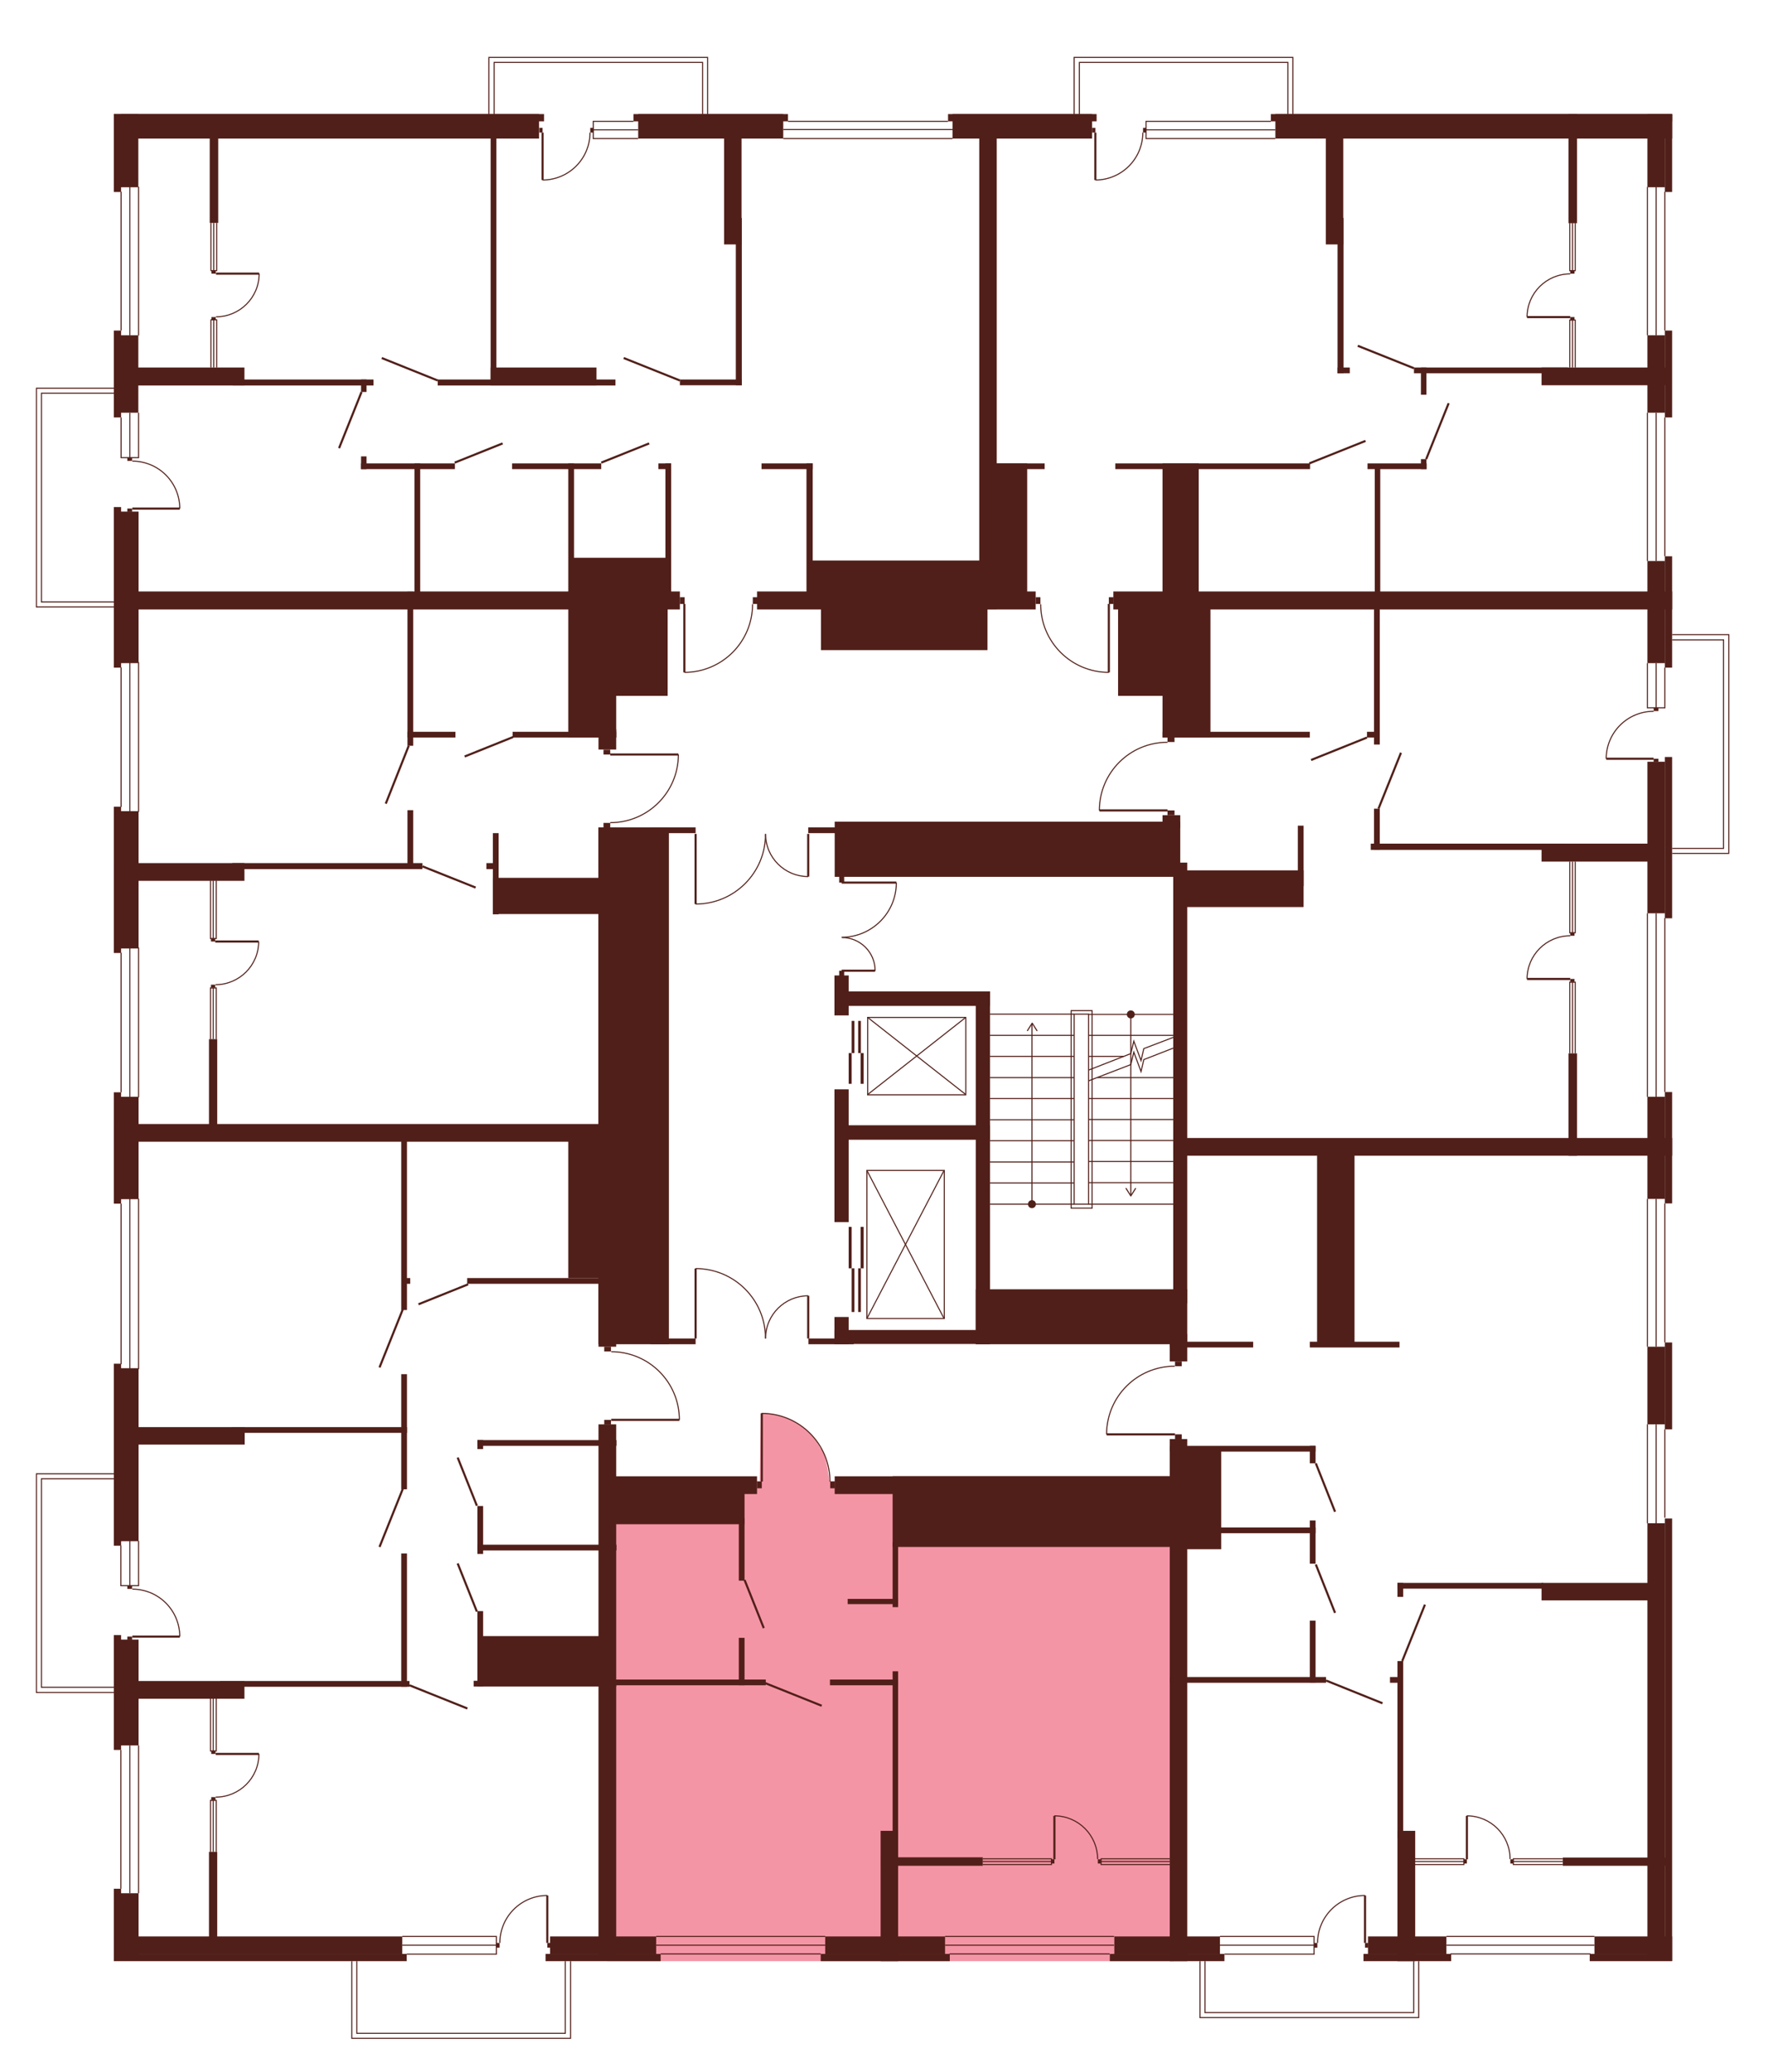 <?xml version="1.0" encoding="utf-8"?>
<!-- Generator: Adobe Illustrator 27.9.0, SVG Export Plug-In . SVG Version: 6.00 Build 0)  -->
<svg version="1.1" xmlns="http://www.w3.org/2000/svg" xmlns:xlink="http://www.w3.org/1999/xlink" x="0px" y="0px"
	 viewBox="0 0 708.1 829.8" style="enable-background:new 0 0 708.1 829.8;" xml:space="preserve">
<style type="text/css">
	.st0{display:none;fill:#F495A6;}
	.st1{fill:#F495A6;}
	.st2{fill:none;stroke:#511F19;stroke-width:0.85;stroke-miterlimit:10;}
	.st3{fill:none;stroke:#511F19;stroke-width:0.425;stroke-miterlimit:10;}
	.st4{fill:#511F19;}
</style>
<g id="Layer_2">
	<path id="_x33_А6" class="st0" d="M263.6,240.8H45.4V45.7h349.8v193.6H303l-1.9,2.5l-0.1,2.1c0,0,0,5.5-4.3,12.7
		c-4.3,7.2-10.3,9.3-10.3,9.3s-4.1,3-12.7,3.1v-26.8v-3.3L263.6,240.8z"/>
	<path id="_x32_A6" class="st0" d="M395.9,241.4l-0.7-195.7h274.4v194.8H447.4l-3.7-1.5l-0.1,5.3l0.1,24.8c0,0-6.5-0.1-10.3-2
		c0,0-5.9-2.7-7.6-4.7c0,0-3.5-3.3-4.5-4.7c-1-1.5-2.8-4.8-2.8-4.8s-2.9-8.1-2.2-11.1L395.9,241.4z"/>
	<path id="_x31_А6" class="st0" d="M467.3,296.9l-1.9-55.9h204.1v218.7H473.3v-111h-5.7l-0.4-24.5h-27.3c0,0-0.8-7.9,5.3-16.2
		s12.6-9.4,12.6-9.4S464.2,296.7,467.3,296.9z"/>
	<path id="_x32_Б6" class="st0" d="M470.2,546.9l0-30.2h2.4v-56.9h197v325.7H471.8V578.2h-1.7v-4h-27.3c0,0,0-9.1,5.4-16.4
		s11.2-8.5,11.2-8.5S466.1,546.6,470.2,546.9z"/>
	<path id="_x31_Б6" class="st1" d="M332.1,593.2l138.1-1.8v194.1H243.1V591.3l61.2,1.9l0.4-27.3c0,0,7.8,0,14.6,4.2
		c6.8,4.1,9.2,9.9,9.2,9.9S330.8,580.7,332.1,593.2z"/>
	<path id="_x32_В6" class="st0" d="M244.4,568.4l2.2,217.1H45.4V453.6h201.2l-2.2,87.4c0,0,10.4-0.6,18.4,7.2
		c8,7.8,8.1,14.6,8.1,14.6l0.7,5.5H244.4z"/>
	<path id="_x31_В6" class="st0" d="M244,329.3l-0.1,124.4H45.4V240.8h197.2l1.4,61.1h27.3c0,0,1.3,6.2-5.3,15.9
		c0,0-5.5,7.4-8.4,7.7C257.7,325.6,250,329.8,244,329.3z"/>
	<polygon class="st0" points="48.4,243.1 14.6,243.1 14.6,155.5 50.2,155.5 	"/>
	<polygon class="st0" points="195.8,48.6 195.8,23 283.4,23 283.4,50.6 	"/>
	<polygon class="st0" points="430.2,48.6 430.2,23 517.8,23 517.8,50.6 	"/>
	<polygon class="st0" points="666.8,254.2 692.4,254.2 692.4,341.8 664.2,341.5 	"/>
	<polygon class="st0" points="568.2,780.1 568.2,808.1 480.6,808.1 480.6,778.2 	"/>
	<polygon class="st0" points="228.5,780.1 228.5,816.4 140.9,816.4 140.9,778.2 	"/>
	<polygon class="st0" points="47,677.9 14.6,677.9 14.6,590.3 51,590.3 	"/>
</g>
<g id="СТЕНЫ">
	<g>
		<g>
			<line class="st2" x1="337.1" y1="353.5" x2="359" y2="353.5"/>
			<path class="st3" d="M359,353.5c0,12.1-9.8,21.9-21.9,21.9"/>
		</g>
		<g>
			<line class="st2" x1="337.1" y1="388.8" x2="350.5" y2="388.8"/>
			<path class="st3" d="M350.5,388.8c0-7.4-6-13.3-13.3-13.3"/>
		</g>
	</g>
	<rect x="336.1" y="388.8" class="st4" width="2" height="2.6"/>
	<rect x="336.1" y="350.9" class="st4" width="2" height="2.6"/>
	<g>
		<line class="st3" x1="430.2" y1="406.2" x2="396.5" y2="406.2"/>
		<line class="st3" x1="430.2" y1="473.8" x2="396.5" y2="473.8"/>
		<line class="st3" x1="430.2" y1="482.3" x2="396.5" y2="482.3"/>
		<line class="st3" x1="430.2" y1="465.4" x2="396.5" y2="465.4"/>
		<line class="st3" x1="430.2" y1="456.9" x2="396.5" y2="456.9"/>
		<line class="st3" x1="430.2" y1="448.5" x2="396.5" y2="448.5"/>
		<line class="st3" x1="430.2" y1="440" x2="396.5" y2="440"/>
		<line class="st3" x1="430.2" y1="431.6" x2="396.5" y2="431.6"/>
		<line class="st3" x1="430.2" y1="423.1" x2="396.5" y2="423.1"/>
		<line class="st3" x1="430.2" y1="414.7" x2="396.5" y2="414.7"/>
		<g>
			<g>
				<line class="st3" x1="413.3" y1="482.3" x2="413.3" y2="410.1"/>
				<g>
					<path class="st4" d="M414.9,482.3c0,0.9-0.7,1.6-1.6,1.6s-1.6-0.7-1.6-1.6c0-0.9,0.7-1.6,1.6-1.6S414.9,481.4,414.9,482.3z"/>
				</g>
				<g>
					<path class="st4" d="M415.4,413c-0.1,0.1-0.2,0-0.3-0.1l-1.7-2.7l-1.7,2.7c-0.1,0.1-0.2,0.1-0.3,0.1c-0.1-0.1-0.1-0.2-0.1-0.3
						l1.9-3c0-0.1,0.1-0.1,0.2-0.1c0.1,0,0.1,0,0.2,0.1l1.9,3c0,0,0,0.1,0,0.1C415.5,412.9,415.5,412.9,415.4,413z"/>
				</g>
			</g>
		</g>
	</g>
	<polyline class="st3" points="469.9,419.8 458.1,424.4 457,429.2 454.1,421.4 452.9,426.4 436,432.9 	"/>
	<polyline class="st3" points="469.9,415.5 458.1,420 457,424.8 454.1,417 452.9,422 436,428.6 	"/>
	<line class="st3" x1="436" y1="473.7" x2="469.9" y2="473.7"/>
	<line class="st3" x1="436" y1="482.3" x2="469.9" y2="482.3"/>
	<line class="st3" x1="469.9" y1="465.2" x2="436" y2="465.2"/>
	<line class="st3" x1="469.9" y1="456.8" x2="436" y2="456.8"/>
	<line class="st3" x1="469.9" y1="448.4" x2="436" y2="448.4"/>
	<line class="st3" x1="469.9" y1="440" x2="436" y2="440"/>
	<line class="st3" x1="469.9" y1="406.3" x2="436" y2="406.3"/>
	<line class="st3" x1="469.9" y1="414.7" x2="436" y2="414.7"/>
	<line class="st3" x1="469.9" y1="431.6" x2="439.5" y2="431.6"/>
	<line class="st3" x1="450" y1="423.1" x2="436" y2="423.1"/>
	<g>
		<g>
			<line class="st3" x1="452.9" y1="406.3" x2="452.9" y2="478.7"/>
			<g>
				<path class="st4" d="M451.3,406.3c0-0.9,0.7-1.6,1.6-1.6c0.9,0,1.6,0.7,1.6,1.6c0,0.9-0.7,1.6-1.6,1.6
					C452,407.9,451.3,407.2,451.3,406.3z"/>
			</g>
			<g>
				<path class="st4" d="M450.9,475.8c0.1-0.1,0.2,0,0.3,0.1l1.7,2.7l1.7-2.7c0.1-0.1,0.2-0.1,0.3-0.1c0.1,0.1,0.1,0.2,0.1,0.3
					l-1.9,3c0,0.1-0.1,0.1-0.2,0.1c-0.1,0-0.1,0-0.2-0.1l-1.9-3c0,0,0-0.1,0-0.1C450.8,475.9,450.8,475.8,450.9,475.8z"/>
			</g>
		</g>
	</g>
	<g>
		<rect x="347.2" y="468.8" class="st3" width="31" height="59.3"/>
		<line class="st3" x1="347.2" y1="468.8" x2="378.1" y2="528.1"/>
		<line class="st3" x1="378.1" y1="468.8" x2="347.2" y2="528.1"/>
	</g>
	<g>
		<rect x="347.5" y="407.5" class="st3" width="39.3" height="31"/>
		<line class="st3" x1="347.5" y1="438.4" x2="386.8" y2="407.5"/>
		<line class="st3" x1="347.5" y1="407.5" x2="386.8" y2="438.4"/>
	</g>
	<g>
		<rect x="339.9" y="421.8" class="st4" width="1.2" height="12.3"/>
		<rect x="341.1" y="408.9" class="st4" width="1.1" height="12.9"/>
		<rect x="344.7" y="421.8" class="st4" width="1.2" height="12.3"/>
		<rect x="343.7" y="408.9" class="st4" width="1.1" height="12.9"/>
	</g>
	<g>
		<rect x="339.9" y="491.4" class="st4" width="1.2" height="16.6"/>
		<rect x="341.1" y="508" class="st4" width="1.1" height="17.5"/>
		<rect x="344.7" y="491.4" class="st4" width="1.2" height="16.6"/>
		<rect x="343.7" y="508" class="st4" width="1.1" height="17.5"/>
	</g>
	<rect x="430.2" y="406.2" class="st3" width="5.8" height="76.1"/>
	<rect x="429" y="404.8" class="st3" width="8.4" height="79.1"/>
	<rect x="48.4" y="45.7" class="st4" width="167.5" height="9.8"/>
	<rect x="255.6" y="45.7" class="st4" width="58.1" height="9.8"/>
	<rect x="381.5" y="45.7" class="st4" width="55.9" height="9.8"/>
	<rect x="510.8" y="45.7" class="st4" width="158.9" height="9.8"/>
	<rect x="48.4" y="45.7" class="st4" width="7" height="29.3"/>
	<rect x="45.6" y="45.7" class="st4" width="2.9" height="31.2"/>
	<rect x="48.4" y="134.3" class="st4" width="7" height="31"/>
	<rect x="45.6" y="132.4" class="st4" width="2.9" height="34.8"/>
	<rect x="659.8" y="45.7" class="st4" width="7" height="29.3"/>
	<rect x="666.8" y="45.7" class="st4" width="2.9" height="31.2"/>
	<rect x="659.8" y="134.3" class="st4" width="7" height="31"/>
	<rect x="666.8" y="132.4" class="st4" width="2.9" height="34.8"/>
	<rect x="659.8" y="224.7" class="st4" width="7" height="40.9"/>
	<rect x="666.8" y="222.8" class="st4" width="2.9" height="44.6"/>
	<rect x="659.8" y="439.3" class="st4" width="7" height="40.9"/>
	<rect x="666.8" y="437.4" class="st4" width="2.9" height="44.6"/>
	<rect x="659.8" y="539.4" class="st4" width="7" height="31.1"/>
	<rect x="666.8" y="537.7" class="st4" width="2.9" height="34.8"/>
	<rect x="659.8" y="610.1" class="st4" width="7" height="175.3"/>
	<rect x="666.8" y="608.2" class="st4" width="2.9" height="177.2"/>
	<rect x="659.8" y="305.1" class="st4" width="7" height="60.7"/>
	<rect x="666.8" y="303.2" class="st4" width="2.9" height="64.6"/>
	<rect x="45.6" y="45.7" class="st4" width="172.3" height="2.9"/>
	<rect x="253.7" y="45.7" class="st4" width="61.9" height="2.9"/>
	<rect x="379.7" y="45.7" class="st4" width="59.5" height="2.9"/>
	<rect x="509" y="45.7" class="st4" width="160.7" height="2.9"/>
	<rect x="638.6" y="775.6" class="st4" width="31.1" height="7"/>
	<rect x="547.9" y="775.6" class="st4" width="31.4" height="7"/>
	<rect x="636.7" y="782.6" class="st4" width="33" height="2.9"/>
	<rect x="546.1" y="782.6" class="st4" width="35.1" height="2.9"/>
	<rect x="446.3" y="775.6" class="st4" width="42.3" height="7"/>
	<rect x="444.5" y="782.6" class="st4" width="45.9" height="2.9"/>
	<rect x="330.5" y="775.6" class="st4" width="48" height="7"/>
	<rect x="328.7" y="782.6" class="st4" width="51.7" height="2.9"/>
	<rect x="220.3" y="775.6" class="st4" width="42.5" height="7"/>
	<rect x="218.5" y="782.6" class="st4" width="46.1" height="2.9"/>
	<rect x="45.6" y="775.6" class="st4" width="115.5" height="7"/>
	<rect x="45.6" y="782.6" class="st4" width="117.3" height="2.9"/>
	<rect x="48.4" y="758.3" class="st4" width="7.1" height="27.1"/>
	<rect x="45.6" y="756.5" class="st4" width="2.9" height="28.9"/>
	<rect x="48.4" y="656.7" class="st4" width="7.1" height="42.4"/>
	<rect x="45.6" y="654.9" class="st4" width="2.9" height="46"/>
	<rect x="48.4" y="439.3" class="st4" width="7.1" height="41"/>
	<rect x="45.6" y="437.5" class="st4" width="2.9" height="44.6"/>
	<rect x="48.4" y="324.9" class="st4" width="7.1" height="55"/>
	<rect x="45.6" y="323.1" class="st4" width="2.9" height="58.6"/>
	<rect x="48.4" y="204.9" class="st4" width="7.1" height="60.7"/>
	<rect x="45.6" y="203.1" class="st4" width="2.9" height="64.3"/>
	<rect x="48.4" y="548" class="st4" width="7.1" height="69.3"/>
	<rect x="45.6" y="546.2" class="st4" width="2.9" height="72.9"/>
	<rect x="51.7" y="147.2" class="st4" width="46.2" height="7.2"/>
	<rect x="51.7" y="236.9" class="st4" width="220.6" height="7.2"/>
	<rect x="303.2" y="236.9" class="st4" width="111.6" height="7.2"/>
	<rect x="445.9" y="236.9" class="st4" width="223.8" height="7.2"/>
	<rect x="93.2" y="152" class="st4" width="56.4" height="2.4"/>
	<rect x="175.3" y="152" class="st4" width="71.2" height="2.4"/>
	<rect x="196.5" y="147.2" class="st4" width="42.4" height="7.2"/>
	<rect x="196.5" y="47.1" class="st4" width="2.3" height="107.2"/>
	<rect x="290" y="53.2" class="st4" width="7" height="44.7"/>
	<rect x="392.2" y="53.2" class="st4" width="7" height="190.8"/>
	<rect x="294.7" y="87.3" class="st4" width="2.4" height="67"/>
	<rect x="531" y="53.2" class="st4" width="7" height="44.7"/>
	<rect x="535.7" y="87.3" class="st4" width="2.4" height="62.2"/>
	<rect x="272.3" y="152" class="st4" width="24.8" height="2.3"/>
	<rect x="535.7" y="147.2" class="st4" width="4.9" height="2.3"/>
	<rect x="566.3" y="147.2" class="st4" width="61.6" height="2.3"/>
	<rect x="569.1" y="147.2" class="st4" width="2.2" height="10.9"/>
	<rect x="617.4" y="147.2" class="st4" width="50" height="7.1"/>
	<rect x="628.2" y="45.7" class="st4" width="3.4" height="43.7"/>
	<rect x="144.6" y="152" class="st4" width="2.2" height="5"/>
	<rect x="266.5" y="185.6" class="st4" width="2.3" height="53.1"/>
	<rect x="166" y="185.6" class="st4" width="2.3" height="53.1"/>
	<rect x="163.2" y="237" class="st4" width="2.3" height="61.7"/>
	<rect x="163.2" y="324.5" class="st4" width="2.3" height="23.5"/>
	<rect x="83.7" y="416.2" class="st4" width="3.3" height="34.7"/>
	<rect x="83.7" y="741.7" class="st4" width="3.3" height="34.7"/>
	<rect x="160.7" y="455.8" class="st4" width="2.3" height="68.9"/>
	<rect x="160.7" y="550.4" class="st4" width="2.3" height="46.1"/>
	<rect x="160.7" y="622.2" class="st4" width="2.3" height="53.4"/>
	<rect x="197.4" y="333.7" class="st4" width="2.3" height="32.5"/>
	<rect x="227.6" y="185.6" class="st4" width="2.3" height="53.1"/>
	<rect x="323" y="185.6" class="st4" width="2.5" height="53.1"/>
	<rect x="144.6" y="182.8" class="st4" width="2.2" height="5.1"/>
	<rect x="144.6" y="185.6" class="st4" width="37.6" height="2.3"/>
	<rect x="205.1" y="185.6" class="st4" width="35.7" height="2.3"/>
	<rect x="263.7" y="185.6" class="st4" width="5" height="2.3"/>
	<rect x="228.7" y="223.4" class="st4" width="38.9" height="16.8"/>
	<rect x="305" y="185.6" class="st4" width="20.5" height="2.3"/>
	<rect x="397.9" y="185.6" class="st4" width="20.5" height="2.3"/>
	<rect x="446.7" y="185.6" class="st4" width="78" height="2.3"/>
	<rect x="547.7" y="185.6" class="st4" width="23.7" height="2.3"/>
	<rect x="324.3" y="224.5" class="st4" width="71.5" height="15.3"/>
	<rect x="395.6" y="185.6" class="st4" width="15.8" height="54.9"/>
	<rect x="465.6" y="185.6" class="st4" width="14.5" height="54.9"/>
	<rect x="569.1" y="183.9" class="st4" width="2.2" height="4"/>
	<rect x="550.6" y="187.5" class="st4" width="2.2" height="52.6"/>
	<rect x="163.2" y="293.1" class="st4" width="19.2" height="2.3"/>
	<rect x="205.3" y="293.1" class="st4" width="41.5" height="2.3"/>
	<rect x="227.6" y="236.9" class="st4" width="19.2" height="58.5"/>
	<rect x="245.9" y="242.5" class="st4" width="21.5" height="36.2"/>
	<rect x="447.8" y="242.5" class="st4" width="21.5" height="36.2"/>
	<rect x="328.8" y="242.2" class="st4" width="66.7" height="18.2"/>
	<rect x="465.6" y="242.5" class="st4" width="19.2" height="52.9"/>
	<rect x="465.6" y="293.1" class="st4" width="59" height="2.3"/>
	<rect x="550.3" y="243.1" class="st4" width="2.3" height="55.1"/>
	<rect x="550.3" y="323.9" class="st4" width="2.3" height="16.4"/>
	<rect x="519.8" y="330.7" class="st4" width="2.3" height="24.2"/>
	<rect x="334.2" y="390.7" class="st4" width="5.7" height="16"/>
	<rect x="334.2" y="532.7" class="st4" width="62.2" height="5.6"/>
	<rect x="334.2" y="527.5" class="st4" width="5.7" height="10.9"/>
	<rect x="334.2" y="436.3" class="st4" width="5.7" height="53.2"/>
	<rect x="390.8" y="397.1" class="st4" width="5.7" height="141.3"/>
	<rect x="335.9" y="397.1" class="st4" width="60.6" height="5.8"/>
	<rect x="335.9" y="450.7" class="st4" width="60.6" height="5.8"/>
	<rect x="547.5" y="293.1" class="st4" width="5" height="2.3"/>
	<rect x="549" y="337.9" class="st4" width="78.5" height="2.5"/>
	<rect x="617.4" y="337.9" class="st4" width="44.3" height="7.2"/>
	<rect x="93" y="345.7" class="st4" width="76.2" height="2.4"/>
	<rect x="194.8" y="345.7" class="st4" width="4.8" height="2.4"/>
	<rect x="197.4" y="351.6" class="st4" width="49.5" height="14.5"/>
	<rect x="45.6" y="345.7" class="st4" width="52.3" height="7.1"/>
	<rect x="239.7" y="292.1" class="st4" width="7.1" height="8.1"/>
	<rect x="239.7" y="331.4" class="st4" width="28.2" height="207"/>
	<rect x="239.7" y="331.4" class="st4" width="7.1" height="208"/>
	<rect x="239.7" y="570.5" class="st4" width="7.1" height="214.9"/>
	<rect x="260.5" y="536.1" class="st4" width="18.1" height="2.3"/>
	<rect x="244.6" y="596.2" class="st4" width="53.6" height="14.3"/>
	<rect x="245.6" y="591.3" class="st4" width="57.6" height="7.1"/>
	<rect x="334.3" y="591.3" class="st4" width="138.5" height="7.1"/>
	<rect x="323.8" y="536.1" class="st4" width="18.1" height="2.3"/>
	<rect x="468.5" y="537.4" class="st4" width="33.4" height="2.3"/>
	<rect x="468.5" y="579.1" class="st4" width="58.4" height="2.3"/>
	<rect x="468.5" y="611.8" class="st4" width="58.4" height="2.3"/>
	<rect x="559.7" y="634" class="st4" width="58.4" height="2.3"/>
	<rect x="468.5" y="671.7" class="st4" width="62.6" height="2.3"/>
	<rect x="556.7" y="671.7" class="st4" width="5.2" height="2.3"/>
	<rect x="524.6" y="537.4" class="st4" width="35.9" height="2.3"/>
	<rect x="260.5" y="331.4" class="st4" width="18.1" height="2.3"/>
	<rect x="323.7" y="331.4" class="st4" width="18.1" height="2.3"/>
	<rect x="334.3" y="329.1" class="st4" width="138.4" height="22.1"/>
	<rect x="465.6" y="326.5" class="st4" width="7.1" height="5.1"/>
	<rect x="469.9" y="345.5" class="st4" width="5.6" height="176.5"/>
	<rect x="473" y="348.6" class="st4" width="49.1" height="14.7"/>
	<rect x="390.8" y="516.4" class="st4" width="84.7" height="22"/>
	<rect x="468.5" y="534.3" class="st4" width="7" height="11"/>
	<rect x="468.5" y="576.4" class="st4" width="7" height="209.1"/>
	<rect x="527.5" y="458.7" class="st4" width="15" height="79.8"/>
	<rect x="469.9" y="455.8" class="st4" width="199.8" height="7.1"/>
	<rect x="628.2" y="421.9" class="st4" width="3.4" height="41"/>
	<rect x="45.6" y="450.2" class="st4" width="220.1" height="7.1"/>
	<rect x="161.4" y="511.9" class="st4" width="2.9" height="2.3"/>
	<rect x="191.2" y="576.8" class="st4" width="2.3" height="3.6"/>
	<rect x="191.2" y="603.2" class="st4" width="2.3" height="19.2"/>
	<rect x="191.2" y="645.3" class="st4" width="2.3" height="30.2"/>
	<rect x="92.7" y="571.6" class="st4" width="70.3" height="2.3"/>
	<rect x="187.1" y="511.9" class="st4" width="68.5" height="2.3"/>
	<rect x="191.2" y="576.8" class="st4" width="55.7" height="2.3"/>
	<rect x="191.2" y="618.7" class="st4" width="55.7" height="2.3"/>
	<rect x="189.7" y="673.2" class="st4" width="57.1" height="2.3"/>
	<rect x="227.6" y="454.9" class="st4" width="19.6" height="57"/>
	<rect x="47.9" y="571.6" class="st4" width="50.1" height="7"/>
	<rect x="88.1" y="673.3" class="st4" width="75.9" height="2.3"/>
	<rect x="45.6" y="673.3" class="st4" width="52.3" height="7.1"/>
	<rect x="192.3" y="655.3" class="st4" width="50.2" height="18.8"/>
	<rect x="357.5" y="591.3" class="st4" width="118.1" height="28.3"/>
	<rect x="295.9" y="608" class="st4" width="2.3" height="25.1"/>
	<rect x="295.9" y="656" class="st4" width="2.3" height="19"/>
	<rect x="244.6" y="672.7" class="st4" width="62.1" height="2.3"/>
	<rect x="332.4" y="672.7" class="st4" width="27.2" height="2.3"/>
	<rect x="339.5" y="640.4" class="st4" width="20.2" height="2.1"/>
	<rect x="357.5" y="617.7" class="st4" width="2.2" height="26"/>
	<rect x="357.5" y="669.4" class="st4" width="2.2" height="76.2"/>
	<rect x="352.7" y="733.3" class="st4" width="7" height="52.2"/>
	<rect x="352.9" y="743.9" class="st4" width="40.7" height="3.4"/>
	<rect x="524.6" y="579.1" class="st4" width="2.3" height="7"/>
	<rect x="524.6" y="609" class="st4" width="2.3" height="17.3"/>
	<rect x="559.7" y="634" class="st4" width="2.3" height="5.6"/>
	<rect x="559.7" y="665.3" class="st4" width="2.3" height="70.9"/>
	<rect x="524.6" y="649.1" class="st4" width="2.3" height="24.8"/>
	<rect x="473.5" y="580" class="st4" width="15.6" height="40.5"/>
	<rect x="559.7" y="733.3" class="st4" width="7.1" height="52.2"/>
	<rect x="617.4" y="634" class="st4" width="47.5" height="7"/>
	<rect x="625.9" y="744" class="st4" width="41.6" height="3.3"/>
	<line class="st3" x1="48.5" y1="132.4" x2="48.5" y2="76.8"/>
	<line class="st3" x1="55.5" y1="134.4" x2="55.5" y2="74.8"/>
	<line class="st3" x1="52" y1="134.4" x2="52" y2="74.8"/>
	<line class="st3" x1="48.5" y1="323.2" x2="48.5" y2="267.3"/>
	<line class="st3" x1="55.5" y1="325.2" x2="55.5" y2="265.2"/>
	<line class="st3" x1="52" y1="325.2" x2="52" y2="265.2"/>
	<line class="st3" x1="48.5" y1="437.5" x2="48.5" y2="381.6"/>
	<line class="st3" x1="55.5" y1="439.5" x2="55.5" y2="379.5"/>
	<line class="st3" x1="52" y1="439.5" x2="52" y2="379.5"/>
	<line class="st3" x1="48.5" y1="546.4" x2="48.5" y2="482.1"/>
	<line class="st3" x1="55.5" y1="548.4" x2="55.5" y2="480.1"/>
	<line class="st3" x1="52" y1="548.4" x2="52" y2="480.1"/>
	<polyline class="st3" points="48.5,167.2 48.5,183.3 55.5,183.3 55.5,165.3 	"/>
	<line class="st3" x1="52" y1="183.3" x2="52" y2="165.3"/>
	<polyline class="st3" points="84.5,89.3 84.5,108.4 86.8,108.4 86.8,89.3 	"/>
	<line class="st3" x1="85.6" y1="108.4" x2="85.6" y2="89.3"/>
	<polyline class="st3" points="84.5,147.2 84.5,128.1 86.8,128.1 86.8,147.2 	"/>
	<line class="st3" x1="85.6" y1="128.1" x2="85.6" y2="147.2"/>
	<polyline class="st3" points="84.3,352.7 84.3,375.9 86.6,375.9 86.6,352.7 	"/>
	<line class="st3" x1="85.4" y1="375.9" x2="85.4" y2="352.7"/>
	<polyline class="st3" points="84.3,416.2 84.3,395.7 86.6,395.7 86.6,416.2 	"/>
	<line class="st3" x1="85.4" y1="395.7" x2="85.4" y2="416.2"/>
	<polyline class="st3" points="84.3,680.3 84.3,701.3 86.6,701.3 86.6,680.3 	"/>
	<line class="st3" x1="85.4" y1="701.3" x2="85.4" y2="680.3"/>
	<polyline class="st3" points="84.3,741.7 84.3,721.1 86.6,721.1 86.6,741.7 	"/>
	<line class="st3" x1="85.4" y1="721.1" x2="85.4" y2="741.7"/>
	<polyline class="st3" points="628.7,345.1 628.7,373.6 630.9,373.6 630.9,345.1 	"/>
	<line class="st3" x1="629.8" y1="373.6" x2="629.8" y2="345.1"/>
	<polyline class="st3" points="628.7,421.9 628.7,393.4 630.9,393.4 630.9,421.9 	"/>
	<line class="st3" x1="629.8" y1="393.4" x2="629.8" y2="421.9"/>
	<polyline class="st3" points="628.7,89.3 628.7,108.4 630.9,108.4 630.9,89.3 	"/>
	<line class="st3" x1="629.8" y1="108.4" x2="629.8" y2="89.3"/>
	<polyline class="st3" points="628.7,147.2 628.7,128.2 630.9,128.2 630.9,147.2 	"/>
	<line class="st3" x1="629.8" y1="128.2" x2="629.8" y2="147.2"/>
	<polyline class="st3" points="393.6,746.8 421.1,746.8 421.1,744.5 393.6,744.5 	"/>
	<line class="st3" x1="421.1" y1="745.6" x2="393.6" y2="745.6"/>
	<polyline class="st3" points="468.5,746.8 441,746.8 441,744.5 468.5,744.5 	"/>
	<line class="st3" x1="441" y1="745.6" x2="468.5" y2="745.6"/>
	<polyline class="st3" points="566.7,746.8 586.3,746.8 586.3,744.5 566.7,744.5 	"/>
	<line class="st3" x1="586.3" y1="745.6" x2="566.7" y2="745.6"/>
	<polyline class="st3" points="625.9,746.8 606.1,746.8 606.1,744.5 625.9,744.5 	"/>
	<line class="st3" x1="606.1" y1="745.6" x2="625.9" y2="745.6"/>
	<polyline class="st3" points="48.4,619 48.4,635.1 55.5,635.1 55.5,617.2 	"/>
	<line class="st3" x1="52" y1="635.1" x2="52" y2="617.2"/>
	<line class="st3" x1="48.4" y1="700.9" x2="48.4" y2="756.5"/>
	<line class="st3" x1="55.5" y1="699.1" x2="55.5" y2="758.3"/>
	<line class="st3" x1="52" y1="758.3" x2="52" y2="699.1"/>
	<rect x="84" y="46.7" class="st4" width="3.4" height="42.6"/>
	<polyline class="st3" points="161.1,775.6 198.8,775.6 198.8,782.7 162.9,782.7 	"/>
	<line class="st3" x1="198.8" y1="779.1" x2="161.1" y2="779.1"/>
	<polyline class="st3" points="488.6,775.6 526.3,775.6 526.3,782.7 490.4,782.7 	"/>
	<line class="st3" x1="526.3" y1="779.1" x2="488.6" y2="779.1"/>
	<line class="st3" x1="262.8" y1="775.6" x2="330.5" y2="775.6"/>
	<line class="st3" x1="262.8" y1="779.1" x2="330.5" y2="779.1"/>
	<line class="st3" x1="264.6" y1="782.6" x2="328.7" y2="782.6"/>
	<line class="st3" x1="378.5" y1="775.6" x2="446.2" y2="775.6"/>
	<line class="st3" x1="378.5" y1="779.1" x2="446.2" y2="779.1"/>
	<line class="st3" x1="380.3" y1="782.6" x2="444.4" y2="782.6"/>
	<line class="st3" x1="579.3" y1="775.6" x2="638.6" y2="775.6"/>
	<line class="st3" x1="579.3" y1="779.1" x2="638.6" y2="779.1"/>
	<line class="st3" x1="580.9" y1="782.6" x2="637" y2="782.6"/>
	<line class="st3" x1="659.8" y1="570.5" x2="659.8" y2="610.1"/>
	<line class="st3" x1="666.8" y1="572.5" x2="666.8" y2="607.9"/>
	<line class="st3" x1="663.3" y1="570.5" x2="663.3" y2="610.1"/>
	<line class="st3" x1="659.8" y1="480.2" x2="659.8" y2="539.4"/>
	<line class="st3" x1="666.8" y1="482" x2="666.8" y2="537.7"/>
	<line class="st3" x1="663.3" y1="539.4" x2="663.3" y2="480.2"/>
	<line class="st3" x1="666.8" y1="437.4" x2="666.8" y2="367.7"/>
	<line class="st3" x1="659.8" y1="365.8" x2="659.8" y2="439.3"/>
	<line class="st3" x1="663.3" y1="439.3" x2="663.3" y2="365.8"/>
	<line class="st3" x1="666.8" y1="222.8" x2="666.8" y2="167.2"/>
	<line class="st3" x1="659.8" y1="165.3" x2="659.8" y2="224.7"/>
	<line class="st3" x1="663.3" y1="224.7" x2="663.3" y2="165.3"/>
	<line class="st3" x1="666.8" y1="132.4" x2="666.8" y2="76.8"/>
	<line class="st3" x1="659.8" y1="74.9" x2="659.8" y2="134.3"/>
	<line class="st3" x1="663.3" y1="134.3" x2="663.3" y2="74.9"/>
	<polyline class="st3" points="659.8,265.6 659.8,283.5 666.8,283.5 666.8,267.4 	"/>
	<line class="st3" x1="663.3" y1="265.6" x2="663.3" y2="283.5"/>
	<polyline class="st3" points="509,48.6 459,48.6 459,55.5 510.8,55.5 	"/>
	<line class="st3" x1="510.8" y1="52" x2="459" y2="52"/>
	<polyline class="st3" points="253.7,48.6 237.6,48.6 237.6,55.5 255.6,55.5 	"/>
	<line class="st3" x1="255.6" y1="52" x2="237.6" y2="52"/>
	<line class="st3" x1="315.6" y1="48.6" x2="379.7" y2="48.6"/>
	<line class="st3" x1="381.5" y1="55.5" x2="313.7" y2="55.5"/>
	<line class="st3" x1="313.7" y1="51.9" x2="381.5" y2="51.9"/>
	<polyline class="st3" points="197.9,45.7 197.9,25 281.4,25 281.4,45.7 	"/>
	<polyline class="st3" points="283.4,45.7 283.4,23 195.8,23 195.8,45.7 	"/>
	<polyline class="st3" points="432.3,45.7 432.3,25 515.8,25 515.8,45.7 	"/>
	<polyline class="st3" points="517.8,45.7 517.8,23 430.2,23 430.2,45.7 	"/>
	<polyline class="st3" points="669.7,256.3 690.3,256.3 690.3,339.8 669.7,339.8 	"/>
	<polyline class="st3" points="669.7,341.8 692.4,341.8 692.4,254.2 669.7,254.2 	"/>
	<polyline class="st3" points="566.2,785.5 566.2,806.1 482.6,806.1 482.6,785.5 	"/>
	<polyline class="st3" points="480.6,785.5 480.6,808.1 568.2,808.1 568.2,785.5 	"/>
	<polyline class="st3" points="226.4,785.5 226.4,814.4 142.9,814.4 142.9,785.5 	"/>
	<polyline class="st3" points="140.9,785.5 140.9,816.4 228.5,816.4 228.5,785.5 	"/>
	<polyline class="st3" points="45.6,675.8 16.6,675.8 16.6,592.3 45.6,592.3 	"/>
	<polyline class="st3" points="45.6,590.3 14.6,590.3 14.6,677.9 45.6,677.9 	"/>
	<polyline class="st3" points="45.6,241.1 16.6,241.1 16.6,157.5 45.6,157.5 	"/>
	<polyline class="st3" points="45.6,155.5 14.6,155.5 14.6,243.1 45.6,243.1 	"/>
	<g>
		<rect x="84.7" y="108.4" class="st4" width="1.7" height="1.2"/>
		<rect x="84.7" y="127" class="st4" width="1.7" height="1.2"/>
		<g>
			<line class="st2" x1="86.5" y1="109.6" x2="103.8" y2="109.6"/>
			<path class="st3" d="M103.8,109.6c0,9.6-7.8,17.3-17.3,17.3"/>
		</g>
	</g>
	<g>
		<rect x="84.5" y="375.9" class="st4" width="1.7" height="1.2"/>
		<rect x="84.5" y="394.4" class="st4" width="1.7" height="1.2"/>
		<g>
			<line class="st2" x1="86.2" y1="377.1" x2="103.6" y2="377.1"/>
			<path class="st3" d="M103.6,377.1c0,9.6-7.8,17.3-17.3,17.3"/>
		</g>
	</g>
	<g>
		<rect x="84.6" y="701.3" class="st4" width="1.7" height="1.2"/>
		<rect x="84.6" y="719.8" class="st4" width="1.7" height="1.2"/>
		<g>
			<line class="st2" x1="86.4" y1="702.5" x2="103.7" y2="702.5"/>
			<path class="st3" d="M103.7,702.5c0,9.6-7.8,17.3-17.3,17.3"/>
		</g>
	</g>
	<g>
		<rect x="421.1" y="744.7" class="st4" width="1.2" height="1.7"/>
		<rect x="439.7" y="744.7" class="st4" width="1.2" height="1.7"/>
		<g>
			<line class="st2" x1="422.3" y1="744.7" x2="422.3" y2="727.3"/>
			<path class="st3" d="M422.3,727.3c9.6,0,17.3,7.8,17.3,17.3"/>
		</g>
	</g>
	<g>
		<rect x="586.3" y="744.7" class="st4" width="1.2" height="1.7"/>
		<rect x="604.9" y="744.7" class="st4" width="1.2" height="1.7"/>
		<g>
			<line class="st2" x1="587.5" y1="744.7" x2="587.5" y2="727.3"/>
			<path class="st3" d="M587.5,727.3c9.6,0,17.3,7.8,17.3,17.3"/>
		</g>
	</g>
	<g>
		<rect x="628.9" y="392.1" class="st4" width="1.7" height="1.2"/>
		<rect x="628.9" y="373.6" class="st4" width="1.7" height="1.2"/>
		<g>
			<line class="st2" x1="628.9" y1="392.1" x2="611.6" y2="392.1"/>
			<path class="st3" d="M611.6,392.1c0-9.6,7.8-17.3,17.3-17.3"/>
		</g>
	</g>
	<g>
		<rect x="628.9" y="127" class="st4" width="1.7" height="1.2"/>
		<rect x="628.9" y="108.4" class="st4" width="1.7" height="1.2"/>
		<g>
			<line class="st2" x1="628.9" y1="127" x2="611.6" y2="127"/>
			<path class="st3" d="M611.6,127c0-9.6,7.8-17.3,17.3-17.3"/>
		</g>
	</g>
	<g>
		<rect x="437.4" y="51.2" class="st4" width="1.3" height="1.9"/>
		<rect x="457.8" y="51.2" class="st4" width="1.3" height="1.9"/>
		<g>
			<line class="st2" x1="438.7" y1="53.1" x2="438.7" y2="72.1"/>
			<path class="st3" d="M438.7,72.1c10.5,0,19-8.5,19-19"/>
		</g>
	</g>
	<g>
		<rect x="216" y="51.2" class="st4" width="1.3" height="1.9"/>
		<rect x="236.4" y="51.2" class="st4" width="1.3" height="1.9"/>
		<g>
			<line class="st2" x1="217.3" y1="53.1" x2="217.3" y2="72.1"/>
			<path class="st3" d="M217.3,72.1c10.5,0,19-8.5,19-19"/>
		</g>
	</g>
	<g>
		<rect x="272.3" y="239.2" class="st4" width="1.9" height="2.7"/>
		<rect x="301.5" y="239.2" class="st4" width="1.9" height="2.7"/>
		<g>
			<line class="st2" x1="274.1" y1="241.9" x2="274.1" y2="269.3"/>
			<path class="st3" d="M274.1,269.3c15.1,0,27.3-12.2,27.3-27.3"/>
		</g>
	</g>
	<g>
		<rect x="444.1" y="239.2" class="st4" width="1.9" height="2.7"/>
		<rect x="414.8" y="239.2" class="st4" width="1.9" height="2.7"/>
		<g>
			<line class="st2" x1="444.1" y1="241.9" x2="444.1" y2="269.3"/>
			<path class="st3" d="M444.1,269.3c-15.1,0-27.3-12.2-27.3-27.3"/>
		</g>
	</g>
	<g>
		<rect x="241.7" y="300.3" class="st4" width="2.7" height="1.9"/>
		<rect x="241.7" y="329.6" class="st4" width="2.7" height="1.9"/>
		<g>
			<line class="st2" x1="244.4" y1="302.2" x2="271.7" y2="302.2"/>
			<path class="st3" d="M271.7,302.2c0,15.1-12.2,27.3-27.3,27.3"/>
		</g>
	</g>
	<g>
		<rect x="242" y="568.7" class="st4" width="2.7" height="1.9"/>
		<rect x="242" y="539.4" class="st4" width="2.7" height="1.9"/>
		<g>
			<line class="st2" x1="244.8" y1="568.7" x2="272.1" y2="568.7"/>
			<path class="st3" d="M272.1,568.7c0-15.1-12.2-27.3-27.3-27.3"/>
		</g>
	</g>
	<g>
		<rect x="470.6" y="574.5" class="st4" width="2.7" height="1.9"/>
		<rect x="470.6" y="545.3" class="st4" width="2.7" height="1.9"/>
		<g>
			<line class="st2" x1="470.6" y1="574.5" x2="443.2" y2="574.5"/>
			<path class="st3" d="M443.2,574.5c0-15.1,12.2-27.3,27.3-27.3"/>
		</g>
	</g>
	<g>
		<rect x="303.2" y="593.4" class="st4" width="1.9" height="2.7"/>
		<rect x="332.5" y="593.4" class="st4" width="1.9" height="2.7"/>
		<g>
			<line class="st2" x1="305.1" y1="593.4" x2="305.1" y2="566.1"/>
			<path class="st3" d="M305.1,566.1c15.1,0,27.3,12.2,27.3,27.3"/>
		</g>
	</g>
	<g>
		<rect x="467.6" y="324.6" class="st4" width="2.8" height="1.9"/>
		<rect x="467.6" y="295.3" class="st4" width="2.8" height="1.9"/>
		<g>
			<line class="st2" x1="467.6" y1="324.6" x2="440.3" y2="324.6"/>
			<path class="st3" d="M440.3,324.6c0-15.1,12.2-27.3,27.3-27.3"/>
		</g>
	</g>
	<g>
		<rect x="51" y="203.7" class="st4" width="1.9" height="1.3"/>
		<rect x="51" y="183.3" class="st4" width="1.9" height="1.3"/>
		<g>
			<line class="st2" x1="53" y1="203.7" x2="72" y2="203.7"/>
			<path class="st3" d="M72,203.7c0-10.5-8.5-19-19-19"/>
		</g>
	</g>
	<g>
		<rect x="51" y="655.5" class="st4" width="1.9" height="1.3"/>
		<rect x="51" y="635.1" class="st4" width="1.9" height="1.3"/>
		<g>
			<line class="st2" x1="53" y1="655.5" x2="72" y2="655.5"/>
			<path class="st3" d="M72,655.5c0-10.5-8.5-19-19-19"/>
		</g>
	</g>
	<g>
		<rect x="219.2" y="778.2" class="st4" width="1.3" height="1.9"/>
		<rect x="198.8" y="778.2" class="st4" width="1.3" height="1.9"/>
		<g>
			<line class="st2" x1="219.2" y1="778.2" x2="219.2" y2="759.2"/>
			<path class="st3" d="M219.2,759.2c-10.5,0-19,8.5-19,19"/>
		</g>
	</g>
	<g>
		<rect x="546.7" y="778.2" class="st4" width="1.3" height="1.9"/>
		<rect x="526.3" y="778.2" class="st4" width="1.3" height="1.9"/>
		<g>
			<line class="st2" x1="546.7" y1="778.2" x2="546.7" y2="759.2"/>
			<path class="st3" d="M546.7,759.2c-10.5,0-19,8.5-19,19"/>
		</g>
	</g>
	<g>
		<rect x="662.3" y="303.9" class="st4" width="1.9" height="1.3"/>
		<rect x="662.3" y="283.5" class="st4" width="1.9" height="1.3"/>
		<g>
			<line class="st2" x1="662.3" y1="303.9" x2="643.3" y2="303.9"/>
			<path class="st3" d="M643.3,303.9c0-10.5,8.5-19,19-19"/>
		</g>
	</g>
	<g>
		<g>
			<line class="st2" x1="278.6" y1="334" x2="278.6" y2="362.1"/>
			<path class="st3" d="M278.6,362.1c15.5,0,28-12.5,28-28"/>
		</g>
		<g>
			<line class="st2" x1="323.7" y1="334" x2="323.7" y2="351.1"/>
			<path class="st3" d="M323.7,351.1c-9.4,0-17.1-7.6-17.1-17.1"/>
		</g>
	</g>
	<g>
		<g>
			<line class="st2" x1="278.6" y1="536.1" x2="278.6" y2="508.1"/>
			<path class="st3" d="M278.6,508.1c15.5,0,28,12.5,28,28"/>
		</g>
		<g>
			<line class="st2" x1="323.7" y1="536.1" x2="323.7" y2="519"/>
			<path class="st3" d="M323.7,519c-9.4,0-17.1,7.6-17.1,17.1"/>
		</g>
	</g>
	<line class="st2" x1="175.3" y1="152.4" x2="152.9" y2="143.4"/>
	<line class="st2" x1="272.3" y1="152.4" x2="249.8" y2="143.4"/>
	<line class="st2" x1="566.3" y1="147.5" x2="543.8" y2="138.5"/>
	<line class="st2" x1="546.9" y1="176.6" x2="524.4" y2="185.6"/>
	<line class="st2" x1="547.5" y1="295.4" x2="525.1" y2="304.4"/>
	<line class="st2" x1="561.1" y1="301.5" x2="552.1" y2="323.9"/>
	<line class="st2" x1="534.7" y1="605.5" x2="527" y2="586.1"/>
	<line class="st2" x1="534.7" y1="646" x2="527" y2="626.6"/>
	<line class="st2" x1="305.9" y1="652.1" x2="298.2" y2="632.8"/>
	<line class="st2" x1="191" y1="645.5" x2="183.3" y2="626.2"/>
	<line class="st2" x1="191" y1="603.1" x2="183.3" y2="583.8"/>
	<line class="st2" x1="329.1" y1="683.2" x2="305.9" y2="673.9"/>
	<line class="st2" x1="187.2" y1="684.3" x2="164" y2="675"/>
	<line class="st2" x1="152" y1="619.6" x2="161.3" y2="596.4"/>
	<line class="st2" x1="152" y1="547.7" x2="161.3" y2="524.5"/>
	<line class="st2" x1="154.5" y1="321.9" x2="163.7" y2="298.7"/>
	<line class="st2" x1="187.5" y1="514.4" x2="167.6" y2="522.4"/>
	<line class="st2" x1="190.5" y1="355.5" x2="169.2" y2="347"/>
	<line class="st2" x1="205.5" y1="295.2" x2="186.1" y2="303"/>
	<line class="st2" x1="570.7" y1="642.7" x2="561.6" y2="665.3"/>
	<line class="st2" x1="553.7" y1="682.2" x2="531.1" y2="673.1"/>
	<line class="st2" x1="580.2" y1="161.5" x2="571.2" y2="183.9"/>
	<line class="st2" x1="201.3" y1="177.6" x2="182.1" y2="185.3"/>
	<line class="st2" x1="260" y1="177.6" x2="240.8" y2="185.3"/>
	<line class="st2" x1="135.8" y1="179.5" x2="144.8" y2="157"/>
</g>
</svg>

